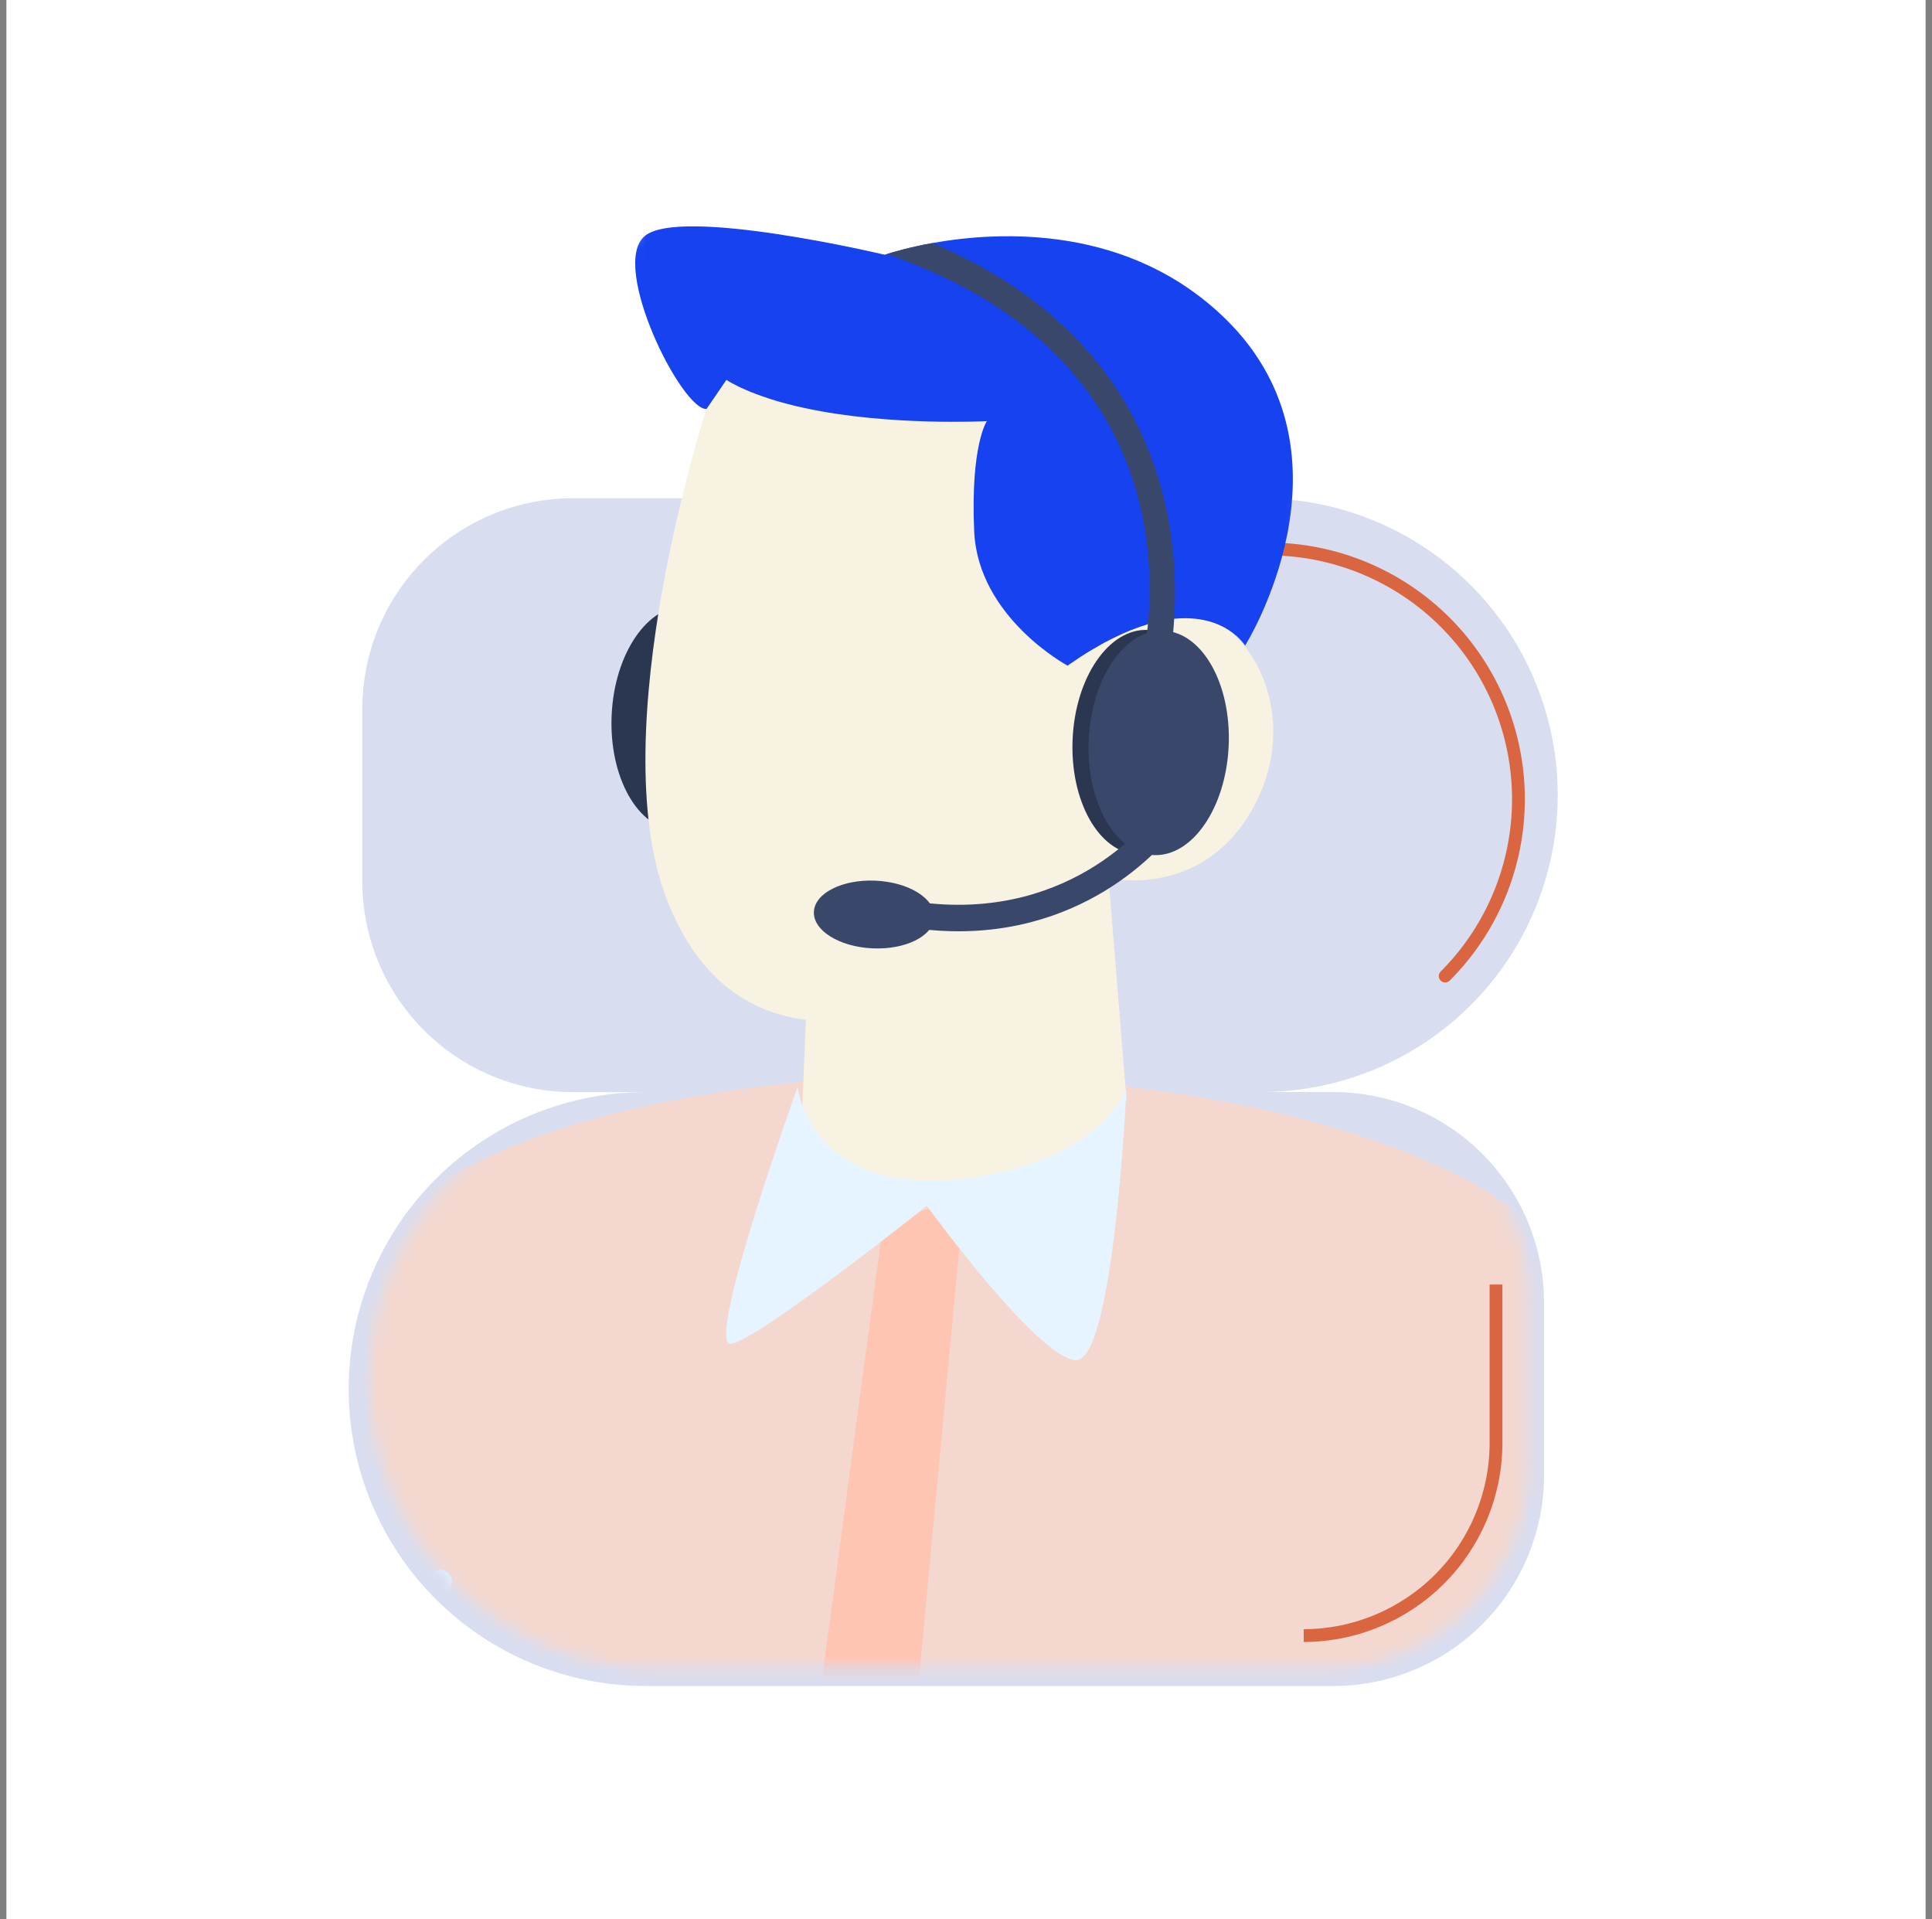 <svg width="151" height="150" viewBox="0 0 151 150" fill="none" xmlns="http://www.w3.org/2000/svg">
<rect x="0" y="0" width="151" height="150" fill="#808080" stroke="none"/>
<rect width="150" height="150" transform="translate(0.5)" fill="white"/>
<path d="M50.459 85.351H44.737C40.387 85.337 36.218 83.603 33.142 80.526C30.066 77.45 28.331 73.282 28.317 68.931V55.37C28.327 51.017 30.06 46.845 33.137 43.766C36.214 40.687 40.385 38.951 44.737 38.938H98.543C104.698 38.938 110.6 41.383 114.952 45.735C119.303 50.086 121.748 55.989 121.748 62.143C121.748 68.297 119.303 74.199 114.952 78.551C110.6 82.903 104.698 85.347 98.543 85.347H104.254C108.607 85.36 112.778 87.096 115.855 90.175C118.933 93.254 120.667 97.426 120.677 101.779V115.34C120.665 119.693 118.93 123.863 115.851 126.941C112.773 130.018 108.602 131.752 104.25 131.764H50.459C44.304 131.764 38.401 129.319 34.049 124.967C29.697 120.615 27.252 114.712 27.252 108.558C27.252 102.403 29.697 96.5 34.049 92.148C38.401 87.796 44.304 85.351 50.459 85.351Z" fill="#D9DDF0"/>
<path d="M66.612 57.266C66.343 57 65.807 57 65.403 57.266C64.731 57.931 63.656 57.931 62.984 57.266C62.715 57 62.178 57 61.774 57.266C61.505 57.532 61.505 58.064 61.774 58.464C63.118 59.794 65.269 59.794 66.612 58.464C66.881 58.064 66.881 57.532 66.612 57.266Z" fill="black"/>
<path d="M99.125 42.903C104.311 42.903 109.284 44.963 112.951 48.63C116.618 52.297 118.678 57.27 118.678 62.456C118.678 67.642 116.618 72.616 112.951 76.283" stroke="#D96541" stroke-linecap="round"/>
<mask id="mask0_1050_2824" style="mask-type:alpha" maskUnits="userSpaceOnUse" x="28" y="11" width="93" height="120">
<path d="M51.374 85.364H45.828C41.611 85.35 37.57 83.669 34.588 80.687C31.605 77.705 29.924 73.664 29.911 69.446V56.3C29.92 52.081 31.6 48.036 34.583 45.052C37.566 42.067 41.609 40.384 45.828 40.372L47.415 22.374L52.555 11.917L84.569 15.882L106.303 22.374C105.886 23.82 101.008 40.556 101.932 40.72C106.432 41.522 110.616 43.684 113.893 46.96C118.111 51.179 120.481 56.9 120.481 62.866C120.481 68.832 118.111 74.553 113.893 78.772C109.674 82.99 103.953 85.36 97.987 85.36H103.522C107.742 85.373 111.785 87.055 114.769 90.04C117.752 93.024 119.433 97.069 119.443 101.289V114.435C119.431 118.654 117.749 122.697 114.765 125.68C111.781 128.663 107.738 130.344 103.518 130.356H51.374C45.408 130.356 39.686 127.986 35.467 123.767C31.248 119.548 28.878 113.826 28.878 107.86C28.878 101.894 31.248 96.172 35.467 91.953C39.686 87.734 45.408 85.364 51.374 85.364Z" fill="white"/>
</mask>
<g mask="url(#mask0_1050_2824)">
<path d="M47.805 55.888C47.585 60.73 49.855 64.769 52.875 64.905C55.894 65.041 58.52 61.226 58.74 56.384C58.959 51.54 56.689 47.504 53.669 47.367C50.65 47.231 48.024 51.045 47.805 55.888Z" fill="#2B3751"/>
<path d="M9.23 157.288C9.967 157.84 10.722 158.375 11.495 158.891C13.081 159.959 14.701 160.991 16.36 161.949C25.719 167.421 47.385 159.517 58.588 161.12C59.122 161.194 59.657 161.267 60.209 161.323C63.065 161.691 65.975 161.894 68.942 161.949H69.108C69.679 161.986 106.126 171.896 106.696 171.896C113.624 171.896 120.385 171.067 126.834 169.519C136.249 167.253 135.612 163.796 143.535 158.711C146.409 156.887 147.856 149.439 150.472 147.247C154.176 144.225 132.506 136.045 135.657 132.415C136.356 131.604 137.038 130.794 137.701 129.965C138.788 115.244 124.933 101.057 122.464 98.165C114.524 88.768 92.193 83.536 70.268 84.162C70.268 84.162 40.403 84.052 27.967 97.335C22.495 103.176 9.487 135.639 9.23 157.288Z" fill="#F4D8CF"/>
<path d="M119.865 95.635L120.989 145.813C122.482 144.745 123.937 143.619 125.356 142.421C129.06 139.402 132.504 136.048 135.655 132.417C136.356 131.606 137.036 130.797 137.701 129.968C138.418 129.084 139.119 128.181 139.8 127.26C140.095 126.873 140.371 126.505 140.649 126.116C142.915 122.967 144.96 119.651 146.783 116.187C135.813 105.669 119.865 95.635 119.865 95.635Z" fill="#F4D8CF"/>
<path d="M5.562 131.918C8.86 135.787 12.508 139.343 16.433 142.585C17.722 143.636 19.049 144.667 20.412 145.644C21.149 146.196 21.904 146.731 22.678 147.247C23.028 147.486 23.397 147.726 23.746 147.947C24.19 148.242 24.631 148.536 25.074 148.794C25.884 149.329 26.713 149.826 27.542 150.305C30.546 152.074 33.678 153.64 36.902 155.022L47.57 146.233L27.229 98.165L5.562 131.918Z" fill="#F4D8CF"/>
<path d="M86.64 68.623L88.039 85.856C88.039 85.856 86.865 91.084 75.589 92.927C67.189 94.301 62.605 89.231 62.605 89.231L62.749 85.511L63.133 75.835L83.263 69.662L86.64 68.623Z" fill="#F8F2E3"/>
<path d="M55.218 31.959C55.218 31.959 47.01 57.112 52.12 70.302C57.232 83.492 69.377 80.162 76.514 76.827C83.652 73.491 86.643 68.625 86.643 68.625C86.643 68.625 93.773 70.298 97.77 63.433C101.767 56.565 98.21 49.468 94.104 48.159C89.998 46.853 85.587 50.153 85.587 50.153L88.582 42.783C88.582 42.783 69.676 8.638 55.218 31.959Z" fill="#F8F2E3"/>
<path d="M87.702 61.322C87.924 61.322 88.141 61.224 88.285 61.035L94.118 53.413C94.364 53.092 94.303 52.631 93.981 52.386C93.66 52.136 93.2 52.202 92.954 52.523L87.121 60.143C86.874 60.465 86.936 60.926 87.258 61.171C87.391 61.272 87.547 61.322 87.702 61.322Z" fill="black"/>
<path d="M94.446 58.744C94.834 58.744 95.159 58.438 95.177 58.046C95.197 57.641 94.884 57.298 94.48 57.278L89.877 57.06C89.443 57.044 89.129 57.353 89.11 57.758C89.09 58.162 89.403 58.506 89.807 58.525L94.409 58.742C94.422 58.744 94.434 58.744 94.446 58.744Z" fill="black"/>
<path d="M55.22 31.961L56.773 29.689C56.773 29.689 58.684 30.999 62.933 31.897C69.462 33.312 77.129 32.914 77.129 32.914C77.129 32.914 75.842 34.782 76.139 41.512C76.434 48.263 83.437 52.021 83.437 52.021C85.899 50.29 87.975 49.304 89.72 48.782C90.475 48.569 91.145 48.432 91.77 48.357C95.81 47.961 97.314 50.453 97.314 50.453C97.314 50.453 106.609 35.639 95.855 24.993C88.314 17.561 78.218 18.036 72.868 18.996C71.049 19.328 69.788 19.707 69.325 19.853C69.199 19.888 69.136 19.906 69.136 19.906C69.136 19.906 53.036 16.087 50.357 18.475C47.679 20.842 53.286 32.061 55.22 31.961Z" fill="#1642F0"/>
<path d="M60.209 161.323C63.065 161.691 65.975 161.894 68.942 161.949L75.335 93.761L69.052 95.401L60.209 161.323Z" fill="#FFC5B3"/>
<path d="M62.335 84.964C62.335 84.964 55.015 105.313 57.151 105.011C59.287 104.707 72.44 94.24 72.44 94.24C72.44 94.24 81.051 106.083 84.054 106.303C87.057 106.524 88.039 85.109 88.039 85.109C88.039 85.109 85.766 91.163 74.555 92.19C63.344 93.218 62.335 84.964 62.335 84.964Z" fill="#E6F4FF"/>
<path d="M83.833 57.753C83.614 62.595 85.884 66.632 88.903 66.77C91.923 66.906 94.549 63.092 94.769 58.249C94.989 53.405 92.718 49.368 89.699 49.232C86.679 49.096 84.053 52.909 83.833 57.753Z" fill="#2B3751"/>
<path d="M85.093 57.81C84.874 62.652 87.145 66.689 90.163 66.827C93.184 66.963 95.809 63.148 96.029 58.306C96.248 53.462 93.978 49.425 90.959 49.289C87.939 49.153 85.313 52.966 85.093 57.81Z" fill="#39476B"/>
<path d="M89.72 48.782C89.566 50.35 89.334 51.356 89.284 51.541C89.155 52.095 89.483 52.65 90.035 52.797L90.18 52.804C90.695 52.869 91.167 52.537 91.294 52.025C91.317 51.964 91.649 50.59 91.771 48.357C92.207 41.474 90.871 26.592 72.869 18.996C71.049 19.328 69.789 19.707 69.326 19.853C89.634 26.887 90.34 42.426 89.72 48.782Z" fill="#39476B"/>
<path d="M74.912 72.781C86.007 72.781 91.647 65.102 91.902 64.747C92.234 64.282 92.128 63.639 91.664 63.306C91.199 62.972 90.555 63.076 90.22 63.54C89.972 63.884 84.003 71.951 72.187 70.547C71.617 70.477 71.105 70.886 71.037 71.455C70.969 72.022 71.375 72.536 71.944 72.603C72.972 72.724 73.963 72.781 74.912 72.781Z" fill="#39476B"/>
<path d="M63.611 71.258C63.544 72.719 65.598 73.999 68.197 74.115C70.795 74.233 72.955 73.144 73.021 71.683C73.088 70.224 71.034 68.944 68.435 68.826C65.837 68.708 63.677 69.797 63.611 71.258Z" fill="#39476B"/>
<path d="M26.284 157.225C26.543 157.409 26.818 157.556 27.095 157.722C27.371 157.888 27.666 158.054 27.961 158.22L35.312 123.785C35.404 123.287 35.09 122.808 34.593 122.698C34.096 122.587 33.617 122.901 33.506 123.398L26.284 157.225Z" fill="#E6F4FF"/>
</g>
<path d="M116.925 100.393V112.799C116.913 116.781 115.326 120.597 112.51 123.412C109.694 126.228 105.878 127.814 101.896 127.825" stroke="#D96541"/>
</svg>
